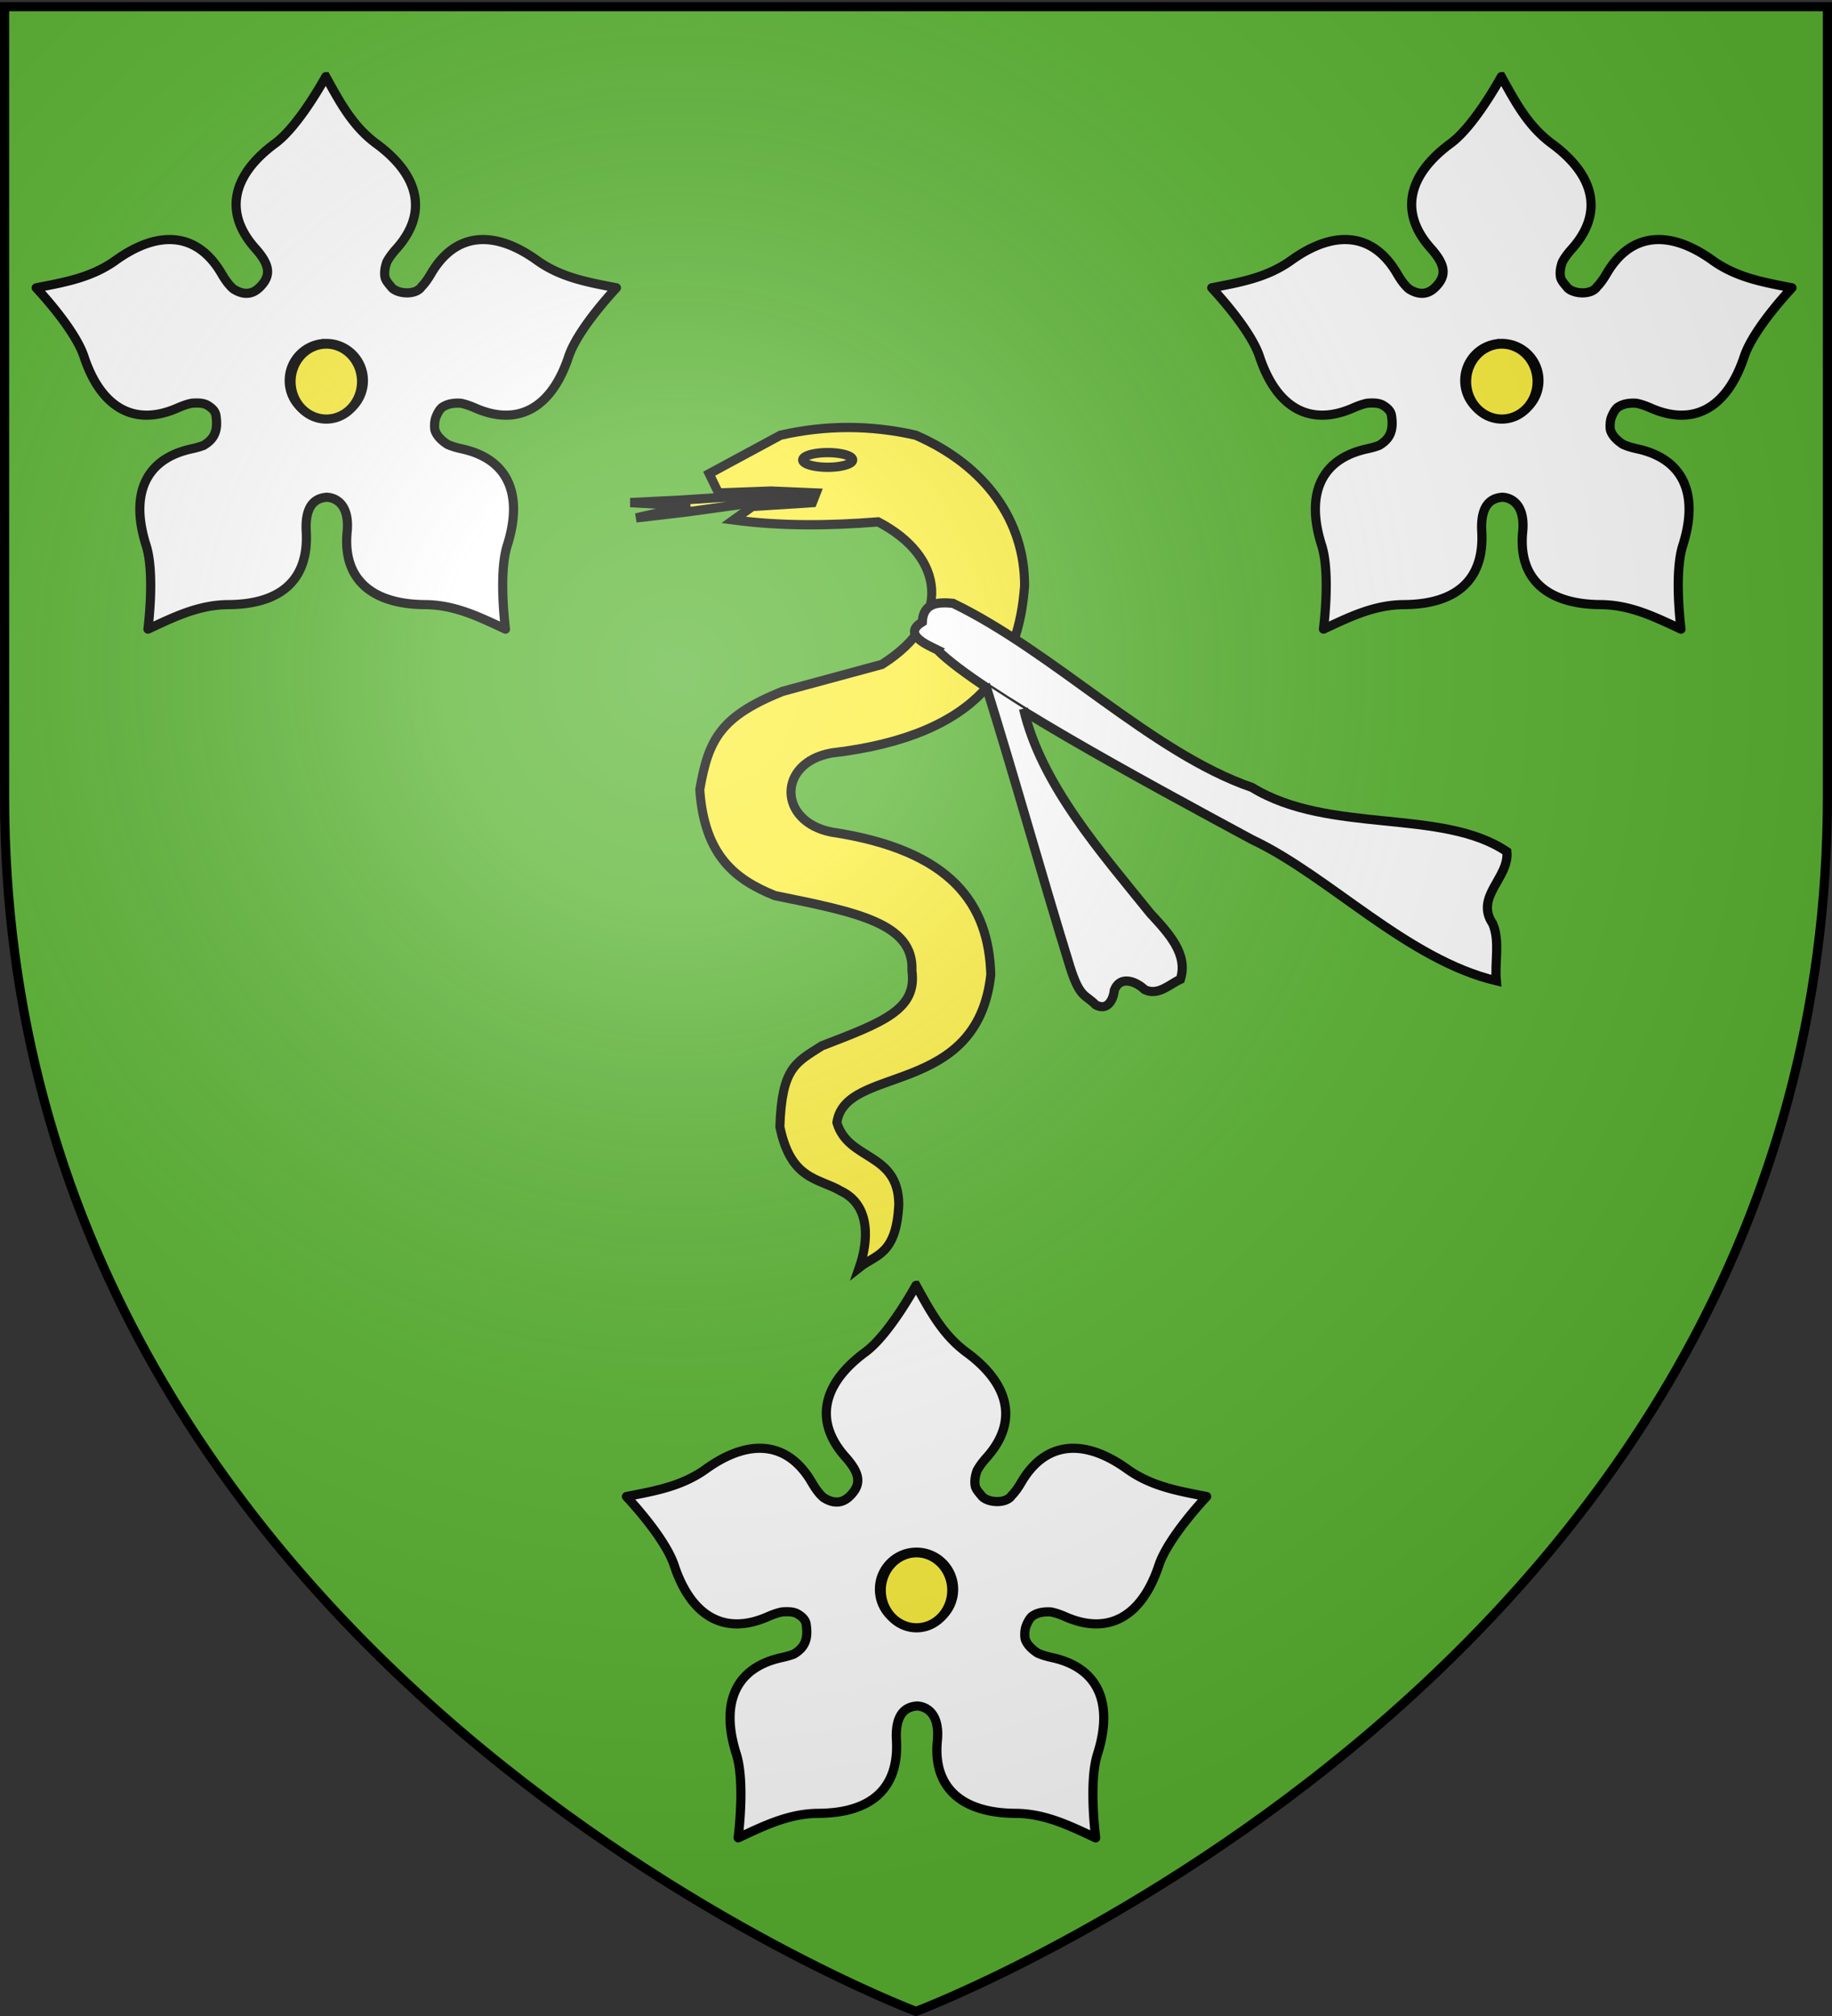 <svg xmlns="http://www.w3.org/2000/svg" xmlns:xlink="http://www.w3.org/1999/xlink" width="600" height="660" version="1.0"><rect width="100%" height="100%" fill="#333333" stroke="none"/><desc>Flag of Canton of Valais (Wallis)</desc><defs><pattern id="n" width="63.433" height="32.822" patternTransform="translate(706.076 -110.317)" patternUnits="userSpaceOnUse"><path d="M1 16.188V1m45.974 15.188v15.634H15.96V16.188M31.467 1v15.188M1 31.822h61.433M1 16.188h61.433" style="fill:none;fill-opacity:1;fill-rule:evenodd;stroke:#000;stroke-width:2;stroke-linecap:square;stroke-linejoin:miter;stroke-miterlimit:4;stroke-dasharray:none;stroke-opacity:1;display:inline"/></pattern><pattern xlink:href="#n" id="o" patternTransform="translate(706.076 -110.317)"/><pattern xlink:href="#n" id="p" patternTransform="translate(706.076 -110.317)"/><pattern xlink:href="#n" id="q" patternTransform="translate(706.076 -110.317)"/><pattern xlink:href="#o" id="u" patternTransform="translate(1455.798 -99.233)"/><pattern xlink:href="#p" id="s" patternTransform="translate(1455.798 -99.233)"/><pattern xlink:href="#q" id="r" patternTransform="translate(1455.798 -99.233)"/><pattern xlink:href="#F" id="E" patternTransform="translate(1455.798 -99.233)"/><pattern xlink:href="#G" id="D" patternTransform="translate(1455.798 -99.233)"/><pattern xlink:href="#H" id="C" patternTransform="translate(1455.798 -99.233)"/><pattern xlink:href="#y" id="F" patternTransform="translate(706.076 -110.317)"/><pattern xlink:href="#y" id="G" patternTransform="translate(706.076 -110.317)"/><pattern xlink:href="#y" id="H" patternTransform="translate(706.076 -110.317)"/><pattern id="y" width="63.433" height="32.822" patternTransform="translate(706.076 -110.317)" patternUnits="userSpaceOnUse"><path d="M1 16.188V1m45.974 15.188v15.634H15.96V16.188M31.467 1v15.188M1 31.822h61.433M1 16.188h61.433" style="fill:none;fill-opacity:1;fill-rule:evenodd;stroke:#000;stroke-width:2;stroke-linecap:square;stroke-linejoin:miter;stroke-miterlimit:4;stroke-dasharray:none;stroke-opacity:1;display:inline"/></pattern><pattern id="aG" width="63.433" height="32.822" patternTransform="translate(706.076 -110.317)" patternUnits="userSpaceOnUse"><path d="M1 16.188V1m45.974 15.188v15.634H15.96V16.188M31.467 1v15.188M1 31.822h61.433M1 16.188h61.433" style="fill:none;fill-opacity:1;fill-rule:evenodd;stroke:#000;stroke-width:2;stroke-linecap:square;stroke-linejoin:miter;stroke-miterlimit:4;stroke-dasharray:none;stroke-opacity:1;display:inline"/></pattern><pattern xlink:href="#aG" id="aH" patternTransform="translate(706.076 -110.317)"/><pattern xlink:href="#aG" id="aI" patternTransform="translate(706.076 -110.317)"/><pattern xlink:href="#aG" id="aJ" patternTransform="translate(706.076 -110.317)"/><pattern xlink:href="#aH" id="aM" patternTransform="translate(1455.798 -99.233)"/><pattern xlink:href="#aI" id="aL" patternTransform="translate(1455.798 -99.233)"/><pattern xlink:href="#aJ" id="aK" patternTransform="translate(1455.798 -99.233)"/><pattern xlink:href="#aX" id="aW" patternTransform="translate(1455.798 -99.233)"/><pattern xlink:href="#aY" id="aV" patternTransform="translate(1455.798 -99.233)"/><pattern xlink:href="#aZ" id="aU" patternTransform="translate(1455.798 -99.233)"/><pattern xlink:href="#aQ" id="aX" patternTransform="translate(706.076 -110.317)"/><pattern xlink:href="#aQ" id="aY" patternTransform="translate(706.076 -110.317)"/><pattern xlink:href="#aQ" id="aZ" patternTransform="translate(706.076 -110.317)"/><pattern id="aQ" width="63.433" height="32.822" patternTransform="translate(706.076 -110.317)" patternUnits="userSpaceOnUse"><path d="M1 16.188V1m45.974 15.188v15.634H15.96V16.188M31.467 1v15.188M1 31.822h61.433M1 16.188h61.433" style="fill:none;fill-opacity:1;fill-rule:evenodd;stroke:#000;stroke-width:2;stroke-linecap:square;stroke-linejoin:miter;stroke-miterlimit:4;stroke-dasharray:none;stroke-opacity:1;display:inline"/></pattern><g id="f"><path id="e" d="M0 0v1h.5z" transform="rotate(18 3.157 -.5)"/><use xlink:href="#e" width="810" height="540" transform="scale(-1 1)"/></g><g id="g"><use xlink:href="#f" width="810" height="540" transform="rotate(72)"/><use xlink:href="#f" width="810" height="540" transform="rotate(144)"/></g><g id="j"><path id="i" d="M0 0v1h.5z" transform="rotate(18 3.157 -.5)"/><use xlink:href="#i" width="810" height="540" transform="scale(-1 1)"/></g><g id="k"><use xlink:href="#j" width="810" height="540" transform="rotate(72)"/><use xlink:href="#j" width="810" height="540" transform="rotate(144)"/></g><g id="L"><path id="K" d="M0 0v1h.5z" transform="rotate(18 3.157 -.5)"/><use xlink:href="#K" width="810" height="540" transform="scale(-1 1)"/></g><g id="M"><use xlink:href="#L" width="810" height="540" transform="rotate(72)"/><use xlink:href="#L" width="810" height="540" transform="rotate(144)"/></g><g id="aa"><path id="Z" d="M0 0v1h.5z" transform="rotate(18 3.157 -.5)"/><use xlink:href="#Z" width="810" height="540" transform="scale(-1 1)"/></g><g id="ab"><use xlink:href="#aa" width="810" height="540" transform="rotate(72)"/><use xlink:href="#aa" width="810" height="540" transform="rotate(144)"/></g><g id="an"><path id="am" d="M0 0v1h.5z" transform="rotate(18 3.157 -.5)"/><use xlink:href="#am" width="810" height="540" transform="scale(-1 1)"/></g><g id="ao"><use xlink:href="#an" width="810" height="540" transform="rotate(72)"/><use xlink:href="#an" width="810" height="540" transform="rotate(144)"/></g><g id="aC"><path id="aB" d="M0 0v1h.5z" transform="rotate(18 3.157 -.5)"/><use xlink:href="#aB" width="810" height="540" transform="scale(-1 1)"/></g><g id="aD"><use xlink:href="#aC" width="810" height="540" transform="rotate(72)"/><use xlink:href="#aC" width="810" height="540" transform="rotate(144)"/></g><g id="bd"><path id="bc" d="M0 0v1h.5z" transform="rotate(18 3.157 -.5)"/><use xlink:href="#bc" width="810" height="540" transform="scale(-1 1)"/></g><g id="be"><use xlink:href="#bd" width="810" height="540" transform="rotate(72)"/><use xlink:href="#bd" width="810" height="540" transform="rotate(144)"/></g><g id="bh"><path id="bg" d="M0 0v1h.5z" transform="rotate(18 3.157 -.5)"/><use xlink:href="#bg" width="810" height="540" transform="scale(-1 1)"/></g><g id="bi"><use xlink:href="#bh" width="810" height="540" transform="rotate(72)"/><use xlink:href="#bh" width="810" height="540" transform="rotate(144)"/></g><radialGradient xlink:href="#a" id="bC" cx="221.445" cy="226.331" r="300" fx="221.445" fy="226.331" gradientTransform="matrix(1.353 0 0 1.349 -77.63 -85.747)" gradientUnits="userSpaceOnUse"/><linearGradient id="a"><stop offset="0" style="stop-color:white;stop-opacity:.314"/><stop offset=".19" style="stop-color:white;stop-opacity:.251"/><stop offset=".6" style="stop-color:#6b6b6b;stop-opacity:.125"/><stop offset="1" style="stop-color:black;stop-opacity:.125"/></linearGradient></defs><g style="display:inline"><path d="M300 658.5s298.5-112.32 298.5-397.772V2.176H1.5v258.552C1.5 546.18 300 658.5 300 658.5" style="fill:#5ab532;fill-opacity:1;fill-rule:evenodd;stroke:none;stroke-width:1px;stroke-linecap:butt;stroke-linejoin:miter;stroke-opacity:1"/><g id="bA" style="fill:#fff"><g style="fill:#fff;display:inline"><g style="fill:#fff"><path d="M927.28 651.197c-.001-.044-8.655 16.005-16.594 21.843-13.968 10.272-16.98 22.6-6.532 34.313 4.848 5.434 5.345 8.937 1.532 12.75-.884.883-1.783 1.451-2.688 1.75-2.043.674-4.11.03-5.969-1.156-1.289-1.075-2.55-2.73-3.875-5-7.91-13.558-20.602-14.486-34.687-4.375-8.006 5.747-16.94 7.218-26.031 9-.042-.013 12.557 13.176 15.656 22.53 5.452 16.46 16.257 23.132 30.625 16.813 1.763-.775 3.298-1.294 4.656-1.562 1.822-.126 3.772-.165 5.188.687 1.436.865 2.527 1.874 2.75 3.375.733 4.945-.509 7.576-3.907 9.657q-.046.032-.093.062c-1.122.45-2.452.82-4 1.156-15.338 3.334-20.138 15.074-14.875 31.594 2.991 9.39.567 27.473.593 27.438 8.403-3.903 16.49-7.975 26.344-8.032 17.338-.1 26.386-8.258 25.5-23.906-.571-10.094 4.33-11.015 6.688-11.25 2.809.092 7.57 2.156 6.719 11.25-1.57 15.618 8.162 23.807 25.5 23.906 9.855.057 17.94 4.129 26.343 8.032.026.035-2.397-18.048.594-27.438 5.263-16.52.432-28.26-14.906-31.594-1.889-.41-3.43-.884-4.688-1.468-1.787-1.158-3.373-2.63-4.031-4.438v-.031c-.01-.021-.025-.04-.031-.063-.293-1.079-.147-3.07.188-4.062.43-1.278 1.412-3.25 2.53-3.75 1.582-1.002 3.62-1.237 5.688-1.125 1.373.264 2.929.775 4.719 1.562 14.368 6.319 25.173-.353 30.625-16.812 3.1-9.355 15.698-22.544 15.656-22.531-9.092-1.782-18.025-3.253-26.031-9-14.085-10.11-26.777-9.183-34.687 4.375-1.078 1.846-2.115 3.26-3.157 4.312-1.84 2.791-7.803 2.373-9.718.219-1.213-1.471-1.728-2.037-2.125-3.063-.415-1.651-.122-3.477.5-5.25.676-1.335 1.738-2.781 3.187-4.406 10.45-11.712 7.406-24.072-6.562-34.344-7.94-5.838-12.09-13.872-16.594-21.968zm.156 87.343c6.702 0 12.156 5.454 12.156 12.157 0 6.702-5.454 12.125-12.156 12.125a12.117 12.117 0 0 1-12.125-12.125c0-6.703 5.422-12.157 12.125-12.157z" style="fill:#fff;fill-opacity:1;fill-rule:evenodd;stroke:#000;stroke-width:3;stroke-linecap:butt;stroke-linejoin:miter;stroke-miterlimit:4;stroke-opacity:1;stroke-dasharray:none" transform="translate(-820.58 -626.098)"/></g></g></g><path id="bB" d="M118.425 124.923a11.554 12.276 0 1 1-23.108 0 11.554 12.276 0 1 1 23.108 0" style="fill:#fcef3c;fill-opacity:1;stroke:#000;stroke-width:3;stroke-linecap:round;stroke-linejoin:round;stroke-miterlimit:4;stroke-opacity:1;stroke-dasharray:none"/><use xlink:href="#bA" width="600" height="660" transform="translate(193.301 395.711)"/><use xlink:href="#bB" width="600" height="660" transform="translate(193.301 395.711)"/><use xlink:href="#bA" width="600" height="660" transform="translate(385)"/><use xlink:href="#bB" width="600" height="660" transform="translate(385)"/><g style="fill:#fcef3c;stroke-width:2.614;stroke-miterlimit:4;stroke-dasharray:none"><path d="m181.969 199.688-32.901 2.094-14.627.71 17.237.906-15.57 3.398 14.524-1.653 19.63-2.65 24.423-1.629-2.17-5.427z" style="fill:#fcef3c;fill-opacity:1;fill-rule:evenodd;stroke:#000;stroke-width:2.614;stroke-linecap:butt;stroke-linejoin:miter;stroke-miterlimit:4;stroke-opacity:1;stroke-dasharray:none" transform="matrix(1.133 0 0 1.162 54.11 -70.749)"/><path d="M200.655 417.961c4.68-3.62 10.775-3.47 11.398-17.91-.257-14.642-14.578-12.038-17.902-22.887 2.364-16.46 40.604-6.869 44.496-41.7-.607-19.541-10.946-35.029-46.133-40.162-15.408-3.032-15.588-19.466 0-22.253 43.739-4.98 54.284-25.117 55.903-47.218-.003-18.068-11.078-33.66-31.48-42.334q-19.538-4.343-39.077 0l-20.624 10.855 2.714 5.427 15.196-.543 13.026.543-1.085 2.714-17.368 1.085-5.427 3.8c13.93 1.805 27.86 1.621 41.79.542 19.231 9.771 21.657 27.497 1.086 40.163l-28.765 7.598c-17.839 7.043-21.362 13.444-23.88 27.68 1.32 18.668 10.334 25.366 21.709 29.851 23.775 4.701 40.254 7.82 39.62 21.167 1.524 10.884-8.09 14.434-26.052 21.167-7.72 4.804-11.54 6.248-12.124 22.795 3.176 15.18 11.312 14.435 17.644 18.103 8.9 4.152 7.82 14.519 5.335 21.517z" style="fill:#fcef3c;fill-opacity:1;fill-rule:evenodd;stroke:#000;stroke-width:2.614;stroke-linecap:butt;stroke-linejoin:miter;stroke-miterlimit:4;stroke-opacity:1;stroke-dasharray:none" transform="matrix(1.133 0 0 1.162 54.11 -70.749)"/><path d="M-355.897 91.89a15.474 4.421 0 1 1-30.948 0 15.474 4.421 0 1 1 30.948 0z" style="fill:#fcef3c;stroke:#000;stroke-width:5.592;stroke-linejoin:miter;stroke-miterlimit:4;stroke-opacity:1;stroke-dasharray:none" transform="matrix(.53 0 0 .543 467.908 100.677)"/></g><path d="M306.957 212.74c-3.229-1.583-11.628-5.068-4.9-9.115.309-6.267 5.109-6.59 10.056-6.109 33.062 15.944 65.3 49.085 97.93 60.281 25.224 15.483 62.384 6.686 83.474 21.024.873 8.513-10.645 14.752-4.632 23.584 2.409 5.641.614 12.55 1.177 18.693-29.298-6.965-54.8-34.36-79.955-46.195-36.94-19.933-89.452-48.378-103.15-62.162z" style="fill:#fff;stroke:#000;stroke-width:3;stroke-linecap:butt;stroke-linejoin:miter;stroke-opacity:1;stroke-miterlimit:4;stroke-dasharray:none"/><path d="M322.762 224.01c9.501 30.357 18.466 62.736 27.683 92.535 3.273 10.344 4.998 8.923 8.386 12.42 3.928 2.134 5.82-1.769 6.126-4.814 1.942-4.959 7.156-2.84 9.95-.148 4.406 2.074 7.986-1.681 11.694-3.404 2.582-8.22-3.787-15.013-9.855-21.58-16.033-19.909-35.821-42.218-41.532-67.03" style="fill:#fff;stroke:#000;stroke-width:3;stroke-linecap:butt;stroke-linejoin:miter;stroke-opacity:1;stroke-miterlimit:4;stroke-dasharray:none"/></g><path d="M300 658.5s298.5-112.32 298.5-397.772V2.176H1.5v258.552C1.5 546.18 300 658.5 300 658.5" style="opacity:1;fill:url(#bC);fill-opacity:1;fill-rule:evenodd;stroke:none;stroke-width:1px;stroke-linecap:butt;stroke-linejoin:miter;stroke-opacity:1"/><path d="M300 658.5S1.5 546.18 1.5 260.728V2.176h597v258.552C598.5 546.18 300 658.5 300 658.5z" style="opacity:1;fill:none;fill-opacity:1;fill-rule:evenodd;stroke:#000;stroke-width:3;stroke-linecap:butt;stroke-linejoin:miter;stroke-miterlimit:4;stroke-dasharray:none;stroke-opacity:1"/></svg>